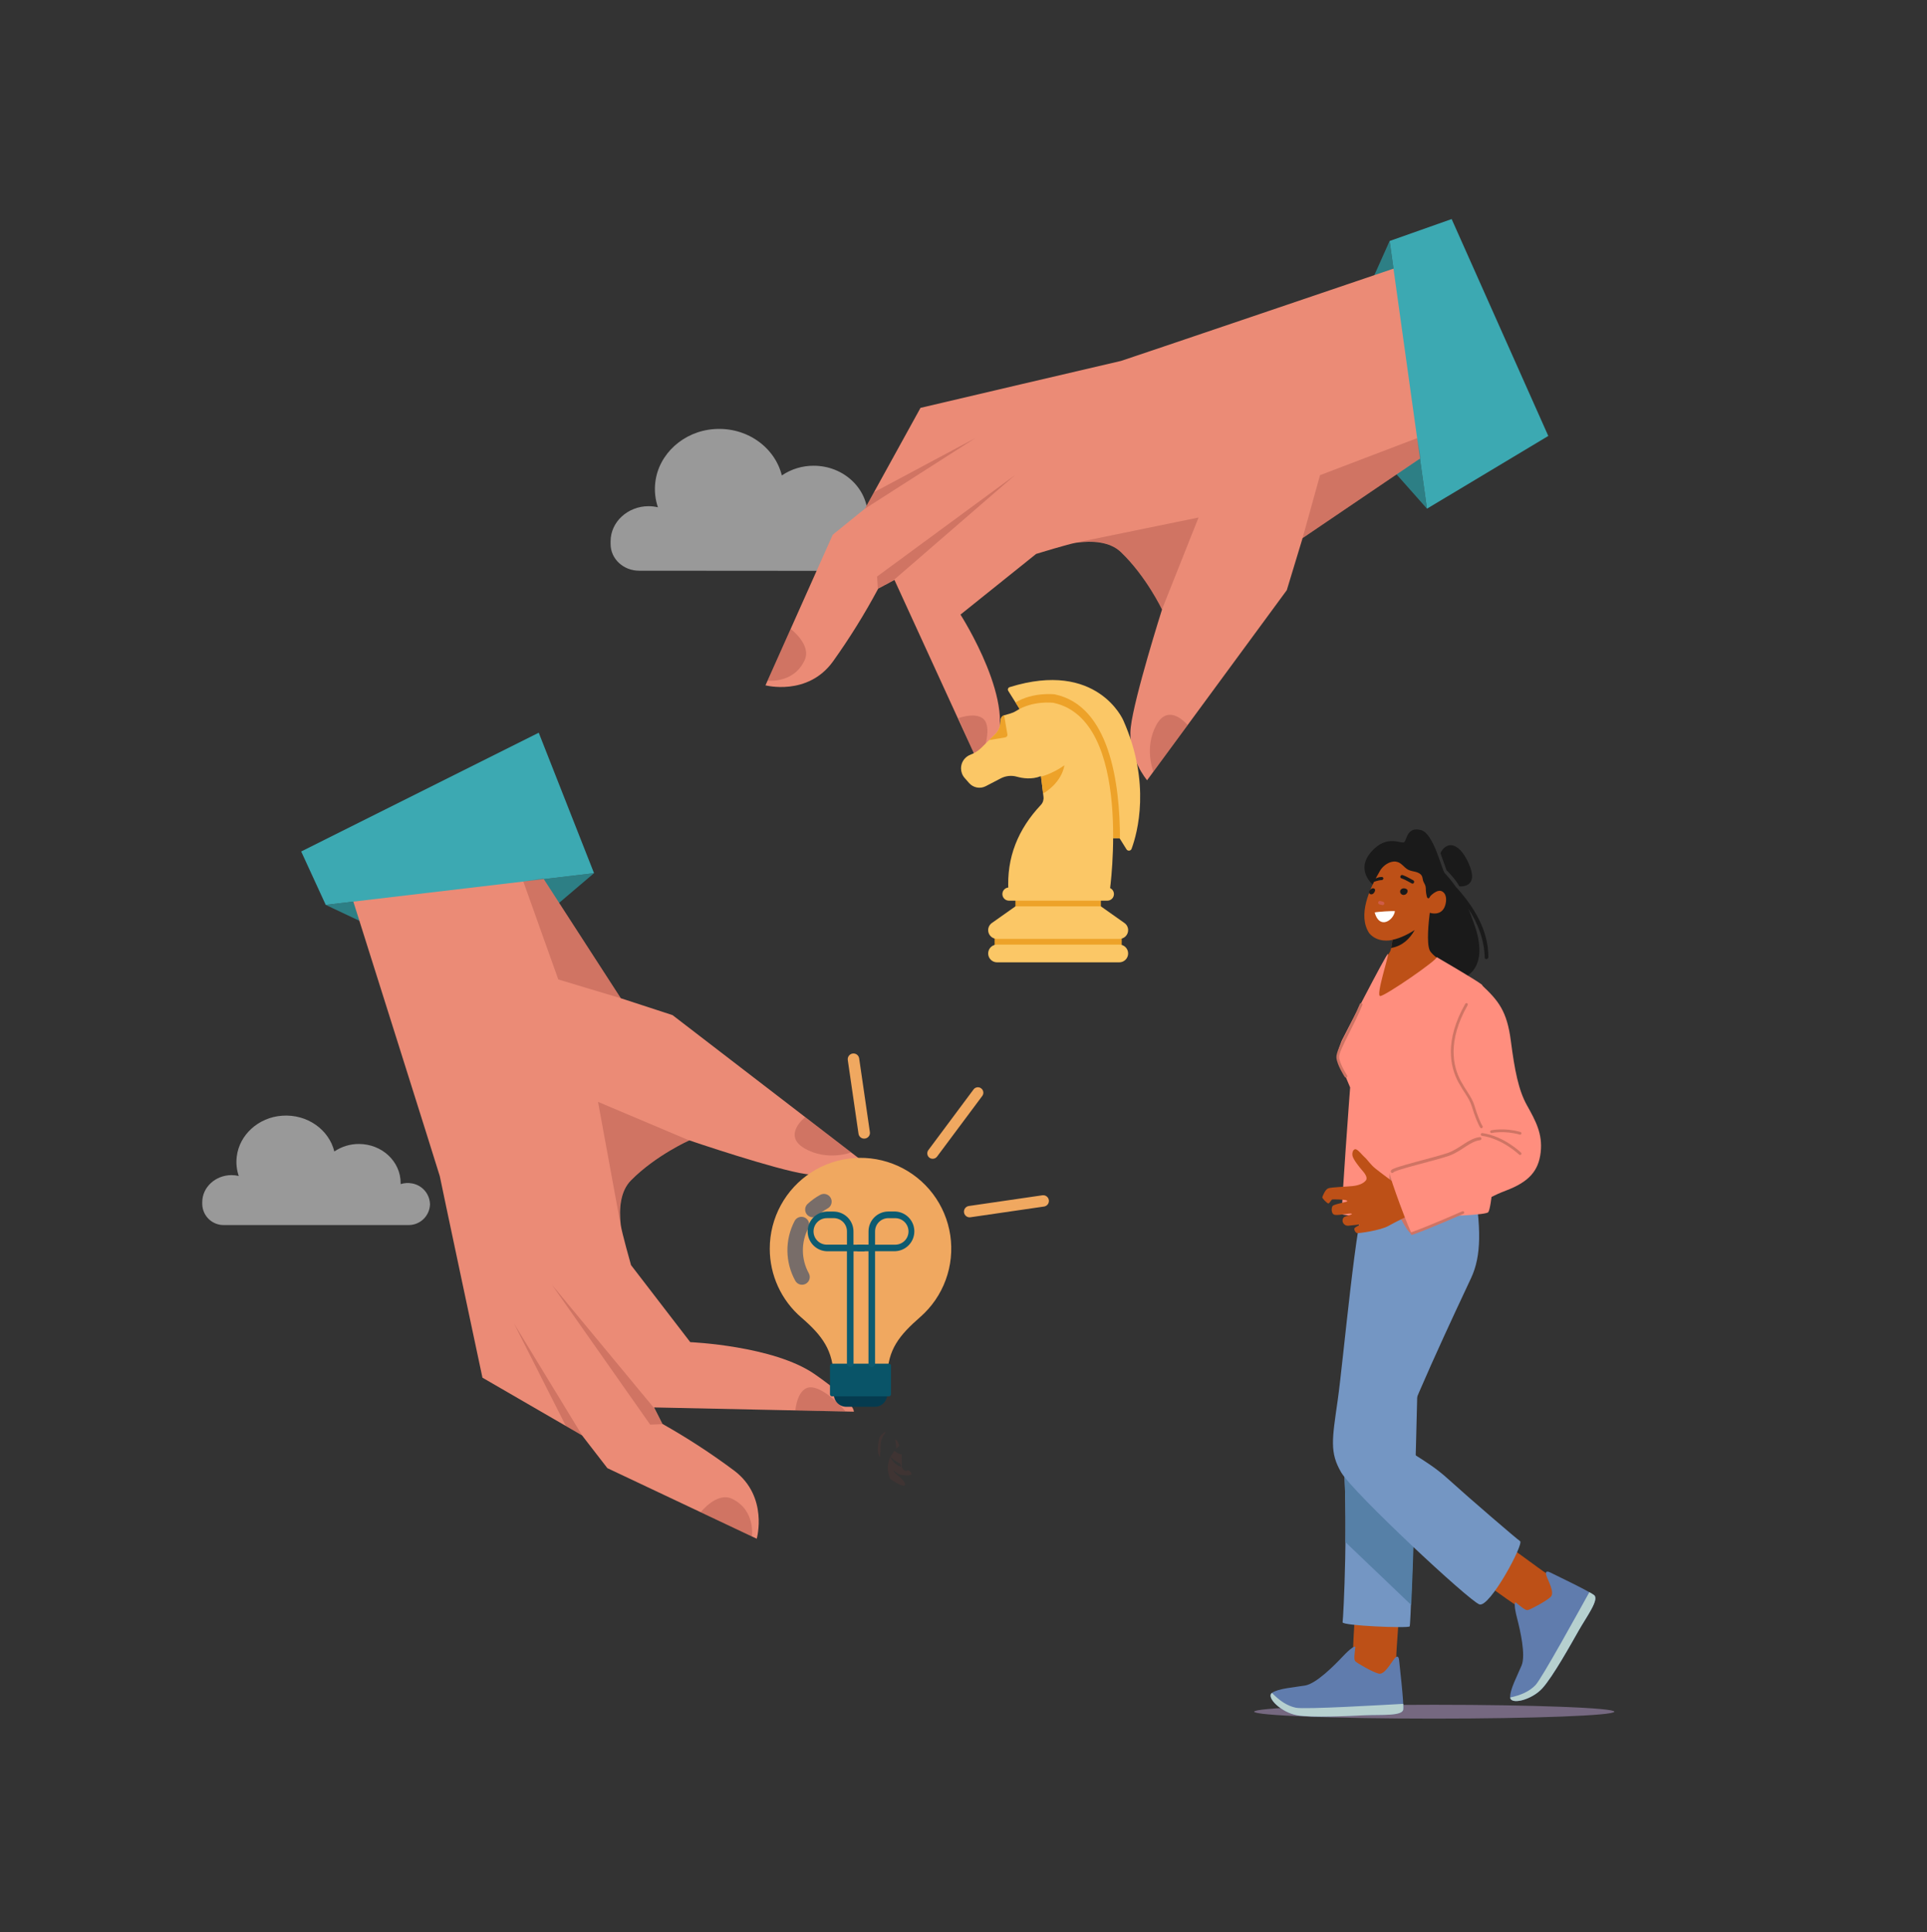 <svg width="343" height="344" viewBox="0 0 343 344" fill="none" xmlns="http://www.w3.org/2000/svg">
<rect x="0" y="0" width="343" height="344" fill="#333333" stroke="none"/>
<path d="M255.294 305.969C237.589 305.969 223.237 305.418 223.237 304.738C223.237 304.058 237.589 303.506 255.294 303.506C272.998 303.506 287.351 304.058 287.351 304.738C287.351 305.418 272.998 305.969 255.294 305.969Z" fill="#756880"/>
<path d="M264.637 282.122C264.637 282.122 271.697 287.213 272.157 287.286C272.617 287.358 279.211 283.195 279.056 283.097C278.901 282.999 275.613 280.245 275.17 280.056C274.727 279.868 266.897 273.931 266.456 273.943C266.015 273.955 264.637 282.122 264.637 282.122Z" fill="#BD5017"/>
<path d="M269.847 285.327C270.736 286.039 271.497 286.726 271.944 286.646C272.392 286.567 275.269 285.037 276.027 284.292C276.784 283.548 275.549 281.433 275.243 280.482C274.938 279.532 275.631 279.787 275.989 279.976C276.347 280.164 282.768 283.227 283.738 283.983C284.709 284.738 282.43 287.785 281.035 290.233C279.641 292.68 276.434 298.468 274.537 300.564C272.641 302.659 268.896 303.556 268.81 302.201C268.723 300.845 270.066 298.366 270.84 296.503C271.613 294.641 270.578 290.198 270.04 288.124C269.501 286.049 269.53 285.074 269.847 285.327Z" fill="#607CAD"/>
<path d="M273.309 300.008C272.206 301.151 270.687 301.805 268.812 302.209C268.914 303.552 272.645 302.655 274.537 300.564C276.434 298.468 279.641 292.68 281.035 290.233C282.43 287.785 284.709 284.738 283.738 283.983C283.583 283.862 283.287 283.682 282.9 283.464C281.083 286.738 274.422 298.855 273.309 300.008Z" fill="#B6D0CF"/>
<path d="M241.182 287.167C241.182 287.167 240.631 295.855 240.815 296.283C240.999 296.711 248.034 300.076 248.034 299.892C248.034 299.709 248.615 295.46 248.539 294.984C248.462 294.509 249.319 284.72 249.074 284.353C248.829 283.986 241.182 287.167 241.182 287.167Z" fill="#BD5017"/>
<path d="M238.98 257.374C240.081 269.977 239.102 288.208 238.98 288.819C238.858 289.431 250.621 289.921 250.918 289.554C251.215 289.187 252.502 242.639 252.38 240.926C252.258 239.213 238.98 257.374 238.98 257.374Z" fill="#7496C3"/>
<path d="M251.199 285.747C251.52 279.079 251.906 265.841 251.831 264.18C251.219 263.618 250.566 263.021 249.88 262.397C246.289 260.256 238.98 257.374 238.98 257.374C239.444 262.681 239.538 268.982 239.483 274.549C242.986 277.909 247.43 282.153 251.199 285.747Z" fill="#5680A7"/>
<path d="M262.238 210.268C263.697 218.587 263.688 223.604 261.857 227.519C260.026 231.435 248.857 255.049 249.425 256.762C249.993 258.475 253.636 259.576 257.687 263.247C261.739 266.917 269.861 273.892 270.572 274.381C271.283 274.871 265.175 286.25 263.335 285.638C261.494 285.026 240.816 265.694 238.736 262.146C236.656 258.598 237.107 256.273 238.105 249.299C239.103 242.324 241.429 215.896 243.141 212.959C244.854 210.023 262.238 210.268 262.238 210.268Z" fill="#7496C3"/>
<path d="M259.302 158.063C259.275 158.032 259.244 158.011 259.213 157.994C258.279 156.652 257.47 155.781 257.189 155.489C256.584 154.862 255.246 148.35 252.889 147.764C250.532 147.179 250.444 149.299 249.989 149.883C249.535 150.466 246.984 148.323 244.062 151.674C241.139 155.025 244.507 157.621 244.507 157.621L250.155 162.515L250.215 170.064L260.535 174.047C260.535 174.047 265.355 172.553 262.332 164.339C262.004 163.449 261.728 162.58 261.372 161.789C263.052 164.387 264.191 167.26 264.277 170.475C264.289 170.897 264.918 170.802 264.921 170.395C264.957 165.671 262.362 161.464 259.302 158.063Z" fill="#1A1A1A"/>
<path d="M256.398 151.897L257.478 154.926C257.478 154.926 259.077 156.484 259.769 157.804C259.769 157.804 263.511 158.217 261.35 153.565C259.443 149.459 257.221 150.037 256.398 151.897Z" fill="#1A1A1A"/>
<path d="M257.275 161.07C256.682 163.228 254.598 162.538 254.496 162.502C254.283 164.188 253.906 167.877 254.476 169.169C255.223 170.864 261.825 174.173 261.825 174.173C261.825 174.173 257.352 180.79 254.469 180.612C252.139 180.47 245.887 182.859 244.04 180.944C242.192 179.028 243.517 176.912 243.517 176.912C243.517 176.912 246.905 170.11 247.367 169.517C247.466 169.39 247.554 169.118 247.634 168.768C247.726 168.358 247.804 167.841 247.867 167.325C247.858 167.328 247.849 167.331 247.839 167.332L247.827 167.335C247.43 167.436 245.2 167.864 243.727 166.152C241.62 162.976 243.718 158.293 245.652 155.001C246.187 154.097 247.356 153.262 248.442 153.395C249.457 153.521 249.811 154.383 250.628 154.829C251.045 155.054 251.53 155.103 251.988 155.224C252.447 155.344 252.923 155.577 253.114 156.01C253.221 156.251 253.225 156.526 253.301 156.778C253.407 157.131 253.652 157.431 253.741 157.788C253.799 158.024 253.788 158.269 253.799 158.512C253.813 158.856 253.873 159.195 253.947 159.531C253.979 159.673 254.024 159.829 254.148 159.905C254.401 160.057 254.512 159.614 254.649 159.478C254.835 159.291 255.039 159.122 255.256 158.973C255.666 158.697 256.24 158.429 256.712 158.711C257.606 159.233 257.432 160.492 257.275 161.07Z" fill="#BD5017"/>
<path d="M245.317 160.631C245.358 160.47 245.531 160.364 245.693 160.407L246.172 160.532C246.334 160.574 246.438 160.744 246.397 160.907C246.357 161.068 246.184 161.174 246.021 161.132L245.542 161.007C245.381 160.965 245.277 160.795 245.317 160.631Z" fill="#CE5C48"/>
<path d="M249.686 155.803C250.087 155.965 249.993 155.909 250.386 156.094C250.784 156.281 251.157 156.517 251.547 156.719C251.899 156.901 251.645 157.466 251.29 157.282C250.9 157.08 250.527 156.842 250.129 156.657C249.736 156.474 249.83 156.528 249.429 156.366C249.06 156.217 249.316 155.654 249.686 155.803ZM246.094 156.641C246.136 156.616 246.171 156.581 246.196 156.539C246.221 156.497 246.235 156.45 246.236 156.401C246.24 156.249 246.118 156.129 245.964 156.133C245.782 156.137 245.59 156.141 245.415 156.19C245.196 156.252 244.982 156.347 244.767 156.425C244.678 156.457 244.587 156.491 244.508 156.545C244.43 156.599 244.363 156.677 244.343 156.771C244.257 157.174 244.809 156.909 244.99 156.858C245.304 156.771 245.624 156.692 245.952 156.683C246.002 156.682 246.051 156.667 246.094 156.641Z" fill="#1A1A1A"/>
<path d="M250.321 159.132C250.378 159.08 250.427 159.019 250.466 158.952C250.531 158.838 250.568 158.705 250.55 158.576C250.517 158.324 250.307 158.239 250.09 158.179C249.699 158.069 249.187 158.295 249.214 158.78C249.222 158.898 249.268 159.01 249.345 159.099C249.631 159.432 250.059 159.372 250.321 159.132ZM243.697 158.956C243.614 158.614 244.1 158.091 244.454 158.146C245.031 158.235 244.677 158.946 244.376 159.133C244.239 159.218 244.063 159.25 243.915 159.188C243.788 159.136 243.72 159.053 243.697 158.956ZM251.811 165.577C250.955 167.114 249.645 168.416 247.631 168.768C247.723 168.358 247.802 167.84 247.864 167.325C247.855 167.328 247.846 167.33 247.837 167.332L247.888 167.313C247.888 167.313 247.902 167.309 247.905 167.309C249.392 166.997 250.879 166.174 251.811 165.577Z" fill="#1A1A1A"/>
<path d="M244.685 162.447C245.135 162.324 247.87 162.142 248.292 162.221C248.049 163.87 245.544 165.559 244.685 162.447Z" fill="white"/>
<path d="M266.49 206.131C267.115 203.883 264.866 176.152 263.742 175.277C262.618 174.403 255.71 170.387 255.71 170.387C256.165 170.719 246.503 177.37 245.67 177.329C244.838 177.287 247.292 169.984 247.055 169.818C246.819 169.651 238.852 185.223 238.852 185.223C238.852 185.223 237.998 187.183 238.115 187.974C238.232 188.765 240.321 193.602 240.321 193.602C240.321 193.602 238.681 215.411 238.861 216.142C239.041 216.872 264.307 216.813 264.919 215.791C265.531 214.769 265.866 208.38 266.49 206.131Z" fill="#FF8E7E"/>
<path d="M239.572 191.847C239.616 191.847 239.659 191.835 239.697 191.813C239.735 191.79 239.766 191.758 239.787 191.719C239.807 191.68 239.818 191.637 239.816 191.593C239.814 191.549 239.8 191.506 239.776 191.469C239.763 191.45 238.495 189.505 238.366 188.283C238.293 187.596 239.133 185.93 240.106 184.001C240.864 182.498 241.724 180.795 242.503 178.923C242.516 178.893 242.522 178.861 242.522 178.829C242.522 178.797 242.516 178.765 242.503 178.735C242.491 178.706 242.473 178.679 242.451 178.656C242.428 178.633 242.401 178.615 242.371 178.603C242.342 178.591 242.31 178.584 242.278 178.584C242.246 178.584 242.214 178.591 242.184 178.603C242.155 178.615 242.128 178.633 242.105 178.656C242.082 178.678 242.064 178.705 242.052 178.735C241.279 180.591 240.424 182.286 239.669 183.781C238.579 185.943 237.791 187.505 237.879 188.335C238.021 189.674 239.312 191.654 239.367 191.737C239.389 191.771 239.42 191.799 239.455 191.818C239.491 191.838 239.531 191.848 239.572 191.847Z" fill="#CF7464"/>
<path d="M247.359 208.841C246.836 213.338 251.043 220.794 251.5 219.544C251.958 218.293 247.359 208.841 247.359 208.841Z" fill="#CF7464"/>
<path d="M248.982 211.165C247.952 210.415 245.797 208.823 244.86 208.073C243.923 207.324 243.424 206.481 242.955 206.075C242.487 205.669 241.894 204.857 241.425 204.638C240.957 204.42 240.613 205.107 240.738 205.762C240.863 206.418 241.987 207.824 242.456 208.354C242.924 208.885 243.517 209.666 243.112 210.166C242.706 210.665 241.936 211.04 240.712 211.165C239.489 211.29 236.928 211.352 236.397 211.571C235.866 211.789 235.429 212.945 235.367 213.132C235.304 213.32 236.21 214.225 236.429 214.256C236.647 214.288 236.959 213.569 237.147 213.538C237.334 213.507 239.427 213.538 239.708 213.726C239.989 213.913 239.676 213.945 239.052 214.1C238.427 214.256 237.553 214.444 237.241 214.662C236.989 214.839 236.835 216.161 237.615 216.286C238.396 216.411 240.145 215.943 240.551 216.068C240.957 216.193 239.786 216.411 239.333 216.63C238.985 216.798 238.771 217.473 239.239 217.942C239.708 218.41 240.207 218.16 240.973 218.113C241.738 218.066 241.956 217.926 241.972 218.051C241.987 218.176 241.238 218.41 241.097 218.675C240.957 218.941 241.295 219.472 241.555 219.534C241.816 219.597 245.704 219.066 247.14 218.254C248.577 217.442 250.919 216.333 250.919 216.333L248.982 211.165Z" fill="#BD5017"/>
<path d="M263.74 175.364C266.707 178.146 268.237 179.986 268.924 185.295C269.611 190.604 270.298 194.101 271.797 196.787C273.296 199.473 274.612 201.825 274.238 205.135C273.863 208.445 272.172 210.403 268.05 211.964C263.928 213.525 261.429 215.649 258.869 216.523C256.308 217.398 251.532 219.378 251.328 219.605C251.124 219.833 247.214 209.341 247.358 208.841C247.501 208.342 255.156 206.595 257.37 205.802C259.576 205.01 261.039 203.241 262.949 203.012C263.99 202.887 264.618 201.553 263.681 200.616C262.744 199.679 262.574 197.412 261.95 196.35C261.325 195.288 258.619 190.916 257.932 187.981C257.245 185.045 262.905 174.58 263.74 175.364Z" fill="#FF8E7E"/>
<path d="M270.571 205.63C270.62 205.63 270.667 205.615 270.708 205.588C270.748 205.561 270.779 205.522 270.797 205.477C270.816 205.432 270.82 205.382 270.81 205.335C270.8 205.287 270.776 205.244 270.741 205.21C270.618 205.09 267.684 202.275 263.86 201.728C263.828 201.723 263.795 201.724 263.763 201.731C263.731 201.739 263.701 201.752 263.674 201.772C263.648 201.791 263.626 201.815 263.609 201.843C263.592 201.871 263.581 201.902 263.576 201.935C263.571 201.967 263.573 202 263.582 202.032C263.59 202.064 263.605 202.093 263.625 202.119C263.645 202.145 263.67 202.167 263.698 202.183C263.727 202.199 263.759 202.209 263.791 202.213C267.454 202.737 270.372 205.533 270.401 205.561C270.448 205.607 270.51 205.63 270.571 205.63ZM270.571 202.008C270.63 202.007 270.687 201.986 270.731 201.947C270.776 201.908 270.804 201.854 270.812 201.796C270.82 201.737 270.807 201.678 270.775 201.629C270.743 201.579 270.694 201.543 270.637 201.527C267.779 200.728 265.533 201.211 265.438 201.232C265.375 201.246 265.32 201.285 265.285 201.339C265.25 201.394 265.238 201.46 265.252 201.524C265.259 201.555 265.272 201.585 265.29 201.611C265.309 201.638 265.332 201.66 265.359 201.678C265.386 201.695 265.417 201.707 265.448 201.712C265.48 201.718 265.512 201.717 265.544 201.71C265.566 201.705 267.772 201.235 270.505 201.998C270.527 202.004 270.549 202.007 270.571 202.008ZM263.684 200.86C263.728 200.86 263.771 200.848 263.809 200.825C263.847 200.802 263.878 200.77 263.899 200.73C263.92 200.691 263.93 200.647 263.928 200.603C263.926 200.559 263.911 200.516 263.887 200.479C263.529 199.945 262.921 198.414 262.472 196.917C262.163 195.887 261.717 195.196 261.153 194.32C260.825 193.811 260.453 193.233 260.043 192.486C258.59 189.837 257.619 185.338 261.237 178.949C261.253 178.921 261.263 178.89 261.267 178.858C261.271 178.826 261.269 178.794 261.26 178.763C261.252 178.732 261.237 178.703 261.217 178.678C261.197 178.652 261.173 178.631 261.145 178.615C261.117 178.599 261.086 178.589 261.054 178.585C261.022 178.581 260.99 178.583 260.959 178.592C260.928 178.6 260.899 178.615 260.874 178.635C260.849 178.655 260.827 178.679 260.812 178.707C257.082 185.293 258.102 189.963 259.614 192.721C260.032 193.484 260.41 194.069 260.743 194.585C261.286 195.428 261.715 196.094 262.003 197.058C262.472 198.62 263.094 200.173 263.481 200.752C263.503 200.785 263.533 200.813 263.569 200.831C263.604 200.85 263.644 200.86 263.684 200.86ZM251.33 219.85C251.358 219.85 251.385 219.845 251.412 219.836C254.594 218.7 260.424 216.128 260.482 216.102C260.542 216.076 260.588 216.027 260.612 215.966C260.635 215.906 260.634 215.839 260.607 215.779C260.594 215.75 260.576 215.723 260.553 215.701C260.529 215.679 260.502 215.661 260.472 215.65C260.442 215.638 260.41 215.632 260.378 215.633C260.346 215.634 260.314 215.641 260.285 215.654C260.226 215.68 254.413 218.245 251.248 219.375C251.194 219.395 251.148 219.433 251.119 219.482C251.09 219.532 251.08 219.59 251.09 219.647C251.1 219.704 251.129 219.755 251.173 219.792C251.217 219.829 251.273 219.85 251.33 219.85Z" fill="#CF7464"/>
<path d="M241.244 293.285C241.115 294.416 240.938 295.426 241.244 295.763C241.55 296.099 244.376 297.72 245.41 297.965C246.444 298.21 247.576 296.038 248.218 295.274C248.86 294.509 249.013 295.231 249.044 295.635C249.075 296.038 249.901 303.104 249.778 304.328C249.656 305.551 245.863 305.245 243.049 305.368C240.235 305.49 233.627 305.857 230.844 305.368C228.06 304.878 225.307 302.187 226.408 301.391C227.51 300.596 230.324 300.413 232.312 300.076C234.3 299.74 237.51 296.497 238.979 294.937C240.449 293.377 241.29 292.882 241.244 293.285Z" fill="#607CAD"/>
<path d="M230.66 304.032C229.106 303.707 227.743 302.77 226.403 301.397C225.321 302.199 228.066 304.88 230.844 305.368C233.627 305.857 240.235 305.49 243.049 305.368C245.863 305.246 249.656 305.552 249.778 304.328C249.798 304.132 249.793 303.786 249.771 303.342C246.032 303.547 232.229 304.361 230.66 304.032Z" fill="#B6D0CF"/>
<path d="M247.818 208.547C247.962 208.047 255.616 206.301 257.83 205.507C260.037 204.716 261.499 202.947 263.409 202.717" stroke="#CF7464" stroke-width="0.553" stroke-linecap="round"/>
<g opacity="0.14">
<path d="M157.289 255.524C156.987 256.001 156.802 256.543 156.75 257.106C156.753 257.898 156.71 258.69 156.621 259.478V259.433C156.476 259.201 156.363 258.95 156.287 258.687C156.187 257.72 156.284 256.742 156.57 255.813C156.807 255.504 157.086 255.23 157.399 254.997C157.752 254.797 157.598 255.17 157.289 255.524Z" fill="#873A34"/>
</g>
<g opacity="0.14">
<path d="M162.247 262.455C162.247 262.571 161.817 262.661 161.797 262.661C161.637 262.67 161.476 262.67 161.316 262.661H161.168C160.802 262.661 160.191 262.538 160.178 262.538C159.947 262.449 159.731 262.325 159.536 262.172L159.221 261.915C159.061 261.786 158.977 261.728 159.041 261.863C159.304 262.267 159.65 262.609 160.056 262.866C160.358 263.072 161.54 264.281 160.969 264.48C160.397 264.679 158.521 263.342 158.521 263.342V263.464C158.482 263.368 158.437 263.265 158.399 263.156C158.144 262.555 158.018 261.907 158.03 261.255C158.042 260.602 158.192 259.96 158.47 259.369C158.674 259.791 158.945 260.177 159.273 260.513C159.609 260.792 159.992 261.009 160.403 261.156C160.5 261.156 160.198 260.571 160.114 260.513C159.516 260.219 158.968 259.832 158.489 259.369C158.703 258.991 158.945 258.63 159.215 258.289C159.403 258.47 159.62 258.618 159.857 258.726C160.39 259.002 160.5 258.912 160.5 258.88C160.558 259.266 160.448 261.028 160.564 261.311C160.635 261.461 160.743 261.59 160.878 261.687C161.013 261.784 161.17 261.844 161.335 261.863C161.605 261.863 161.598 261.69 161.598 261.69C161.598 261.69 162.344 262.127 162.247 262.455Z" fill="#873A34"/>
</g>
<g opacity="0.14">
<path d="M160.056 257.504C160.024 257.421 159.792 257.639 159.58 257.864L159.484 257.967C159.619 257.575 159.259 256.199 159.394 256.231C159.584 256.388 159.741 256.582 159.855 256.8C159.968 257.019 160.037 257.258 160.056 257.504Z" fill="#873A34"/>
</g>
<g opacity="0.5">
<path d="M73.285 210.678C72.626 210.563 71.95 210.608 71.313 210.81C71.313 210.746 71.313 210.683 71.313 210.614C71.313 206.779 67.992 203.671 63.89 203.666C62.328 203.659 60.801 204.125 59.509 205.001C58.56 201.139 54.711 198.316 50.219 198.633C46.001 198.928 42.59 202.036 42.137 205.945C42 207.096 42.122 208.262 42.495 209.359C42.075 209.261 41.645 209.211 41.214 209.211C38.362 209.211 36 211.364 36 214.028V214.408C36.014 214.908 36.127 215.401 36.332 215.858C36.537 216.315 36.831 216.727 37.195 217.07C37.559 217.413 37.988 217.681 38.456 217.858C38.924 218.035 39.422 218.117 39.922 218.101H72.61C73.617 218.135 74.595 217.768 75.332 217.081C76.068 216.393 76.502 215.442 76.538 214.434C76.524 213.525 76.191 212.65 75.595 211.963C75 211.276 74.182 210.821 73.285 210.678Z" fill="white"/>
</g>
<path d="M105.734 155.454L99.518 160.74L64 163.948L57.979 161.104L105.734 155.454Z" fill="#2D7F85"/>
<path d="M96.687 156.362L110.5 177.719L119.711 180.726L152.999 206.32C152.999 206.32 148.829 209.766 143.509 209.032C138.19 208.299 122.695 203.023 122.695 203.023C122.695 203.023 116.763 205.661 112.34 210.114C110.41 212.045 110.157 215.163 110.49 218.07C110.616 219.21 112.319 225.23 112.319 225.23L122.863 238.947C122.863 238.947 137.694 239.57 145.006 244.645C152.319 249.721 151.981 251.325 151.981 251.325L116.426 250.57L117.913 253.504C122.358 256.008 126.637 258.796 130.724 261.851C136.813 266.488 134.699 273.943 134.699 273.943L108.112 261.381L103.599 255.54L85.874 245.273C85.874 245.273 78.277 209.512 78.282 209.396C78.287 209.28 62.623 159.664 62.623 159.664L96.687 156.362Z" fill="#EB8B76"/>
<path d="M95.893 130.446L105.736 155.454L57.98 161.099L53.61 151.592L95.893 130.446Z" fill="#3CA9B2"/>
<g opacity="0.28">
<path d="M116.406 250.666L98.223 228.707L115.732 253.636L117.888 253.546L116.406 250.666Z" fill="#873A34"/>
</g>
<g opacity="0.28">
<path d="M103.621 255.545L91.489 235.628L100.721 253.868L103.621 255.545Z" fill="#873A34"/>
</g>
<g opacity="0.28">
<path d="M110.502 177.719L99.373 174.379L93.151 156.942L96.689 156.361L110.502 177.719Z" fill="#873A34"/>
</g>
<g opacity="0.28">
<path d="M106.446 196.168L122.669 203.027C122.669 203.027 116.738 205.665 112.314 210.118C110.385 212.049 110.132 215.167 110.464 218.075L106.446 196.168Z" fill="#873A34"/>
</g>
<g opacity="0.28">
<path d="M151.49 205.175C151.49 205.175 147.219 206.784 143.202 204.447C139.184 202.11 143.323 198.891 143.323 198.891L151.49 205.175Z" fill="#873A34"/>
</g>
<g opacity="0.28">
<path d="M133.832 273.537C133.832 273.537 134.533 268.894 130.326 266.847C127.611 265.523 124.722 269.232 124.722 269.232L133.832 273.537Z" fill="#873A34"/>
</g>
<g opacity="0.28">
<path d="M150.521 251.277C150.521 251.277 147.073 247.204 144.49 246.993C141.907 246.782 141.569 251.098 141.569 251.098L150.521 251.277Z" fill="#873A34"/>
</g>
<path d="M137.015 222.317C137.012 219.613 137.687 216.952 138.978 214.577C140.269 212.202 142.134 210.189 144.404 208.722C146.673 207.255 149.274 206.381 151.968 206.18C154.663 205.979 157.364 206.458 159.826 207.572C162.287 208.686 164.43 210.401 166.059 212.558C167.687 214.715 168.749 217.247 169.146 219.921C169.544 222.596 169.265 225.327 168.335 227.865C167.406 230.404 165.854 232.668 163.824 234.452C160.133 237.681 157.966 240.255 157.966 245.141V245.542H148.371V245.331C148.371 240.44 146.331 237.749 142.63 234.557C140.868 233.042 139.454 231.164 138.485 229.051C137.516 226.939 137.014 224.642 137.015 222.317Z" fill="#F0A860"/>
<path d="M150.617 250.455H155.721C156.009 250.455 156.295 250.398 156.562 250.287C156.829 250.177 157.071 250.014 157.275 249.81C157.479 249.606 157.641 249.363 157.752 249.096C157.862 248.829 157.919 248.543 157.919 248.254V244.646H148.429V248.254C148.429 248.836 148.659 249.394 149.069 249.806C149.479 250.219 150.036 250.452 150.617 250.455Z" fill="#053B4F"/>
<g style="mix-blend-mode:screen">
<path d="M145.33 216.571C145.429 216.518 145.521 216.452 145.604 216.376C146.114 215.898 146.683 215.487 147.296 215.152C147.459 215.067 147.602 214.95 147.719 214.809C147.836 214.668 147.923 214.504 147.976 214.329C148.029 214.153 148.046 213.969 148.027 213.786C148.007 213.604 147.952 213.427 147.863 213.267C147.775 213.106 147.655 212.965 147.512 212.851C147.368 212.738 147.203 212.654 147.026 212.605C146.85 212.556 146.665 212.543 146.483 212.566C146.301 212.589 146.126 212.649 145.968 212.741C145.159 213.184 144.408 213.726 143.732 214.355C143.496 214.585 143.35 214.891 143.32 215.22C143.29 215.548 143.379 215.876 143.571 216.144C143.762 216.412 144.043 216.603 144.363 216.681C144.683 216.76 145.02 216.721 145.314 216.571H145.33Z" fill="#786D69"/>
</g>
<g style="mix-blend-mode:screen">
<path d="M143.434 228.553C143.752 228.375 143.986 228.077 144.085 227.726C144.184 227.375 144.139 226.999 143.961 226.68C143.287 225.454 142.926 224.081 142.911 222.682C142.895 221.283 143.225 219.901 143.872 218.661C143.958 218.5 144.011 218.324 144.028 218.143C144.045 217.961 144.027 217.779 143.973 217.605C143.919 217.431 143.831 217.269 143.715 217.129C143.598 216.989 143.455 216.874 143.294 216.79C143.132 216.706 142.956 216.655 142.774 216.639C142.593 216.624 142.41 216.645 142.237 216.7C142.064 216.756 141.903 216.846 141.765 216.964C141.627 217.082 141.513 217.227 141.431 217.389C140.573 219.032 140.136 220.862 140.157 222.715C140.178 224.568 140.657 226.387 141.552 228.01C141.639 228.17 141.757 228.311 141.899 228.426C142.041 228.54 142.204 228.625 142.38 228.675C142.555 228.726 142.738 228.741 142.919 228.72C143.1 228.699 143.275 228.642 143.434 228.553Z" fill="#786D69"/>
</g>
<path d="M158.234 242.783H148.096C147.898 242.783 147.737 242.944 147.737 243.142V248.233C147.737 248.431 147.898 248.592 148.096 248.592H158.234C158.432 248.592 158.593 248.431 158.593 248.233V243.142C158.593 242.944 158.432 242.783 158.234 242.783Z" fill="#095468"/>
<path d="M154.588 242.814V222.765H152.759C152.613 222.752 152.477 222.684 152.378 222.575C152.279 222.466 152.224 222.324 152.224 222.177C152.224 222.03 152.279 221.888 152.378 221.779C152.477 221.671 152.613 221.603 152.759 221.589H154.594V219.225C154.594 218.289 154.965 217.39 155.626 216.727C156.288 216.065 157.185 215.692 158.121 215.69H159.354C160.267 215.726 161.13 216.113 161.763 216.772C162.397 217.43 162.75 218.309 162.75 219.223C162.75 220.136 162.397 221.015 161.763 221.673C161.13 222.332 160.267 222.72 159.354 222.755H155.759V242.804C155.759 242.959 155.697 243.108 155.587 243.218C155.478 243.328 155.329 243.389 155.174 243.389C155.018 243.389 154.869 243.328 154.76 243.218C154.65 243.108 154.588 242.959 154.588 242.804V242.814ZM158.115 216.872C157.806 216.872 157.499 216.933 157.214 217.052C156.928 217.17 156.668 217.344 156.449 217.563C156.23 217.782 156.057 218.042 155.938 218.328C155.82 218.614 155.759 218.921 155.759 219.23V221.594H159.354C159.979 221.594 160.579 221.346 161.021 220.903C161.463 220.461 161.711 219.861 161.711 219.236C161.711 218.61 161.463 218.01 161.021 217.568C160.579 217.126 159.979 216.877 159.354 216.877L158.115 216.872Z" fill="#0D5B70"/>
<path d="M150.75 242.814V222.765H147.154C146.242 222.73 145.378 222.343 144.745 221.684C144.112 221.025 143.758 220.147 143.758 219.233C143.758 218.319 144.112 217.441 144.745 216.782C145.378 216.124 146.242 215.736 147.154 215.701H148.383C149.319 215.702 150.217 216.075 150.879 216.738C151.541 217.4 151.914 218.299 151.915 219.236V221.599H153.744C153.891 221.613 154.027 221.681 154.125 221.79C154.224 221.899 154.279 222.041 154.279 222.188C154.279 222.335 154.224 222.477 154.125 222.585C154.027 222.694 153.891 222.762 153.744 222.776H151.926V242.825C151.912 242.971 151.844 243.107 151.735 243.206C151.626 243.305 151.485 243.36 151.338 243.36C151.191 243.36 151.049 243.305 150.94 243.206C150.832 243.107 150.764 242.971 150.75 242.825V242.814ZM147.165 216.872C146.54 216.872 145.94 217.121 145.498 217.563C145.056 218.005 144.808 218.605 144.808 219.231C144.808 219.856 145.056 220.456 145.498 220.898C145.94 221.34 146.54 221.589 147.165 221.589H150.755V219.225C150.755 218.916 150.694 218.609 150.576 218.323C150.457 218.037 150.284 217.777 150.065 217.558C149.846 217.339 149.586 217.165 149.3 217.046C149.014 216.928 148.708 216.867 148.398 216.867L147.165 216.872Z" fill="#0D5B70"/>
<path d="M165.439 206.114C165.334 206.035 165.247 205.936 165.182 205.823C165.117 205.709 165.075 205.584 165.059 205.454C165.044 205.324 165.054 205.192 165.09 205.066C165.126 204.94 165.188 204.823 165.27 204.722L173.252 194.006C173.325 193.896 173.419 193.801 173.529 193.728C173.639 193.656 173.763 193.606 173.893 193.583C174.023 193.56 174.157 193.564 174.285 193.594C174.414 193.625 174.535 193.681 174.641 193.76C174.747 193.839 174.836 193.938 174.902 194.053C174.968 194.167 175.01 194.294 175.026 194.425C175.041 194.556 175.03 194.689 174.992 194.816C174.955 194.942 174.892 195.06 174.807 195.161L166.82 205.877C166.746 205.984 166.651 206.076 166.541 206.146C166.431 206.217 166.308 206.264 166.179 206.286C166.051 206.308 165.919 206.305 165.792 206.275C165.664 206.246 165.544 206.191 165.439 206.114ZM153.207 202.511C152.994 202.35 152.852 202.111 152.812 201.846L150.903 188.725C150.864 188.456 150.933 188.183 151.095 187.965C151.258 187.747 151.499 187.603 151.768 187.564C152.036 187.525 152.309 187.594 152.527 187.756C152.744 187.918 152.889 188.161 152.928 188.429L154.836 201.551C154.856 201.682 154.849 201.816 154.816 201.945C154.784 202.073 154.726 202.194 154.647 202.301C154.568 202.407 154.468 202.497 154.354 202.565C154.24 202.632 154.114 202.677 153.982 202.696C153.847 202.72 153.709 202.716 153.575 202.684C153.442 202.652 153.317 202.593 153.207 202.511ZM171.987 216.524C171.88 216.445 171.79 216.345 171.722 216.231C171.654 216.117 171.61 215.991 171.591 215.859C171.553 215.594 171.622 215.324 171.782 215.108C171.942 214.893 172.18 214.75 172.445 214.709L185.557 212.799C185.821 212.765 186.088 212.836 186.299 212.997C186.511 213.157 186.651 213.395 186.69 213.659C186.728 213.922 186.661 214.19 186.503 214.404C186.345 214.618 186.11 214.762 185.847 214.804L172.735 216.714C172.604 216.735 172.47 216.729 172.342 216.696C172.213 216.663 172.092 216.605 171.987 216.524Z" fill="#F0A860"/>
<g opacity="0.5">
<path d="M157.02 92.009C156.166 91.86 155.29 91.918 154.463 92.177C154.463 92.093 154.463 92.009 154.463 91.924C154.463 86.954 150.155 82.923 144.836 82.918C142.814 82.909 140.837 83.51 139.163 84.643C137.924 79.642 132.942 75.98 127.121 76.392C121.68 76.777 117.225 80.802 116.64 85.888C116.462 87.38 116.622 88.894 117.109 90.315C116.564 90.186 116.005 90.12 115.443 90.12C111.753 90.12 108.685 92.911 108.685 96.361V96.857C108.685 99.495 110.957 101.606 113.767 101.606L156.118 101.637C158.928 101.637 161.211 99.527 161.211 96.889C161.199 95.712 160.772 94.576 160.005 93.684C159.238 92.791 158.181 92.198 157.02 92.009Z" fill="white"/>
</g>
<path d="M253.996 90.562L248.581 84.458L244.627 48.987L247.347 42.904L253.996 90.562Z" fill="#2D7F85"/>
<path d="M252.903 81.53L231.856 95.802L229.046 105.067L204.178 138.912C204.178 138.912 200.661 134.813 201.273 129.468C201.884 124.124 206.835 108.517 206.835 108.517C206.835 108.517 204.046 102.64 199.528 98.303C197.561 96.419 194.445 96.229 191.545 96.625C190.417 96.778 184.433 98.614 184.433 98.614L170.963 109.419C170.963 109.419 181.618 126.02 176.699 133.449C174.354 136.99 174.12 135.793 174.12 135.793L159.211 103.252L156.317 104.798C153.909 109.299 151.213 113.639 148.245 117.792C143.748 123.986 136.251 122.013 136.251 122.013L148.229 95.195L153.96 90.552L163.846 72.614C163.846 72.614 199.417 64.257 199.533 64.257C199.649 64.257 248.886 47.542 248.886 47.542L252.903 81.53Z" fill="#EB8B76"/>
<path d="M275.592 77.615L253.997 90.563L247.349 42.904L258.389 39L275.592 77.615Z" fill="#3CA9B2"/>
<g opacity="0.28">
<path d="M159.104 103.251L180.657 84.595L156.12 102.639L156.257 104.797L159.104 103.251Z" fill="#873A34"/>
</g>
<g opacity="0.28">
<path d="M153.96 90.563L173.599 78.001L155.573 87.629L153.96 90.563Z" fill="#873A34"/>
</g>
<g opacity="0.28">
<path d="M231.854 95.802L234.96 84.596L252.242 78.001L252.896 81.53L231.854 95.802Z" fill="#873A34"/>
</g>
<g opacity="0.28">
<path d="M213.338 92.135L206.832 108.49C206.832 108.49 204.043 102.613 199.525 98.276C197.559 96.392 194.443 96.203 191.543 96.598L213.338 92.135Z" fill="#873A34"/>
</g>
<g opacity="0.28">
<path d="M205.296 137.382C205.296 137.382 203.593 133.161 205.823 129.072C208.053 124.983 211.375 129.072 211.375 129.072L205.296 137.382Z" fill="#873A34"/>
</g>
<g opacity="0.28">
<path d="M136.616 121.168C136.616 121.168 141.272 121.775 143.228 117.523C144.493 114.774 140.729 111.962 140.729 111.962L136.616 121.168Z" fill="#873A34"/>
</g>
<g opacity="0.28">
<path d="M174.181 136.056C174.181 136.056 176.434 131.215 175.554 128.778C174.674 126.341 170.599 127.85 170.599 127.85L174.181 136.056Z" fill="#873A34"/>
</g>
<path d="M192.322 130.761L193.449 132.195L194.804 131.125L193.677 129.691L192.322 130.761Z" fill="#FAB1C1"/>
<path d="M190.997 135.366C190.997 135.366 191.523 136.521 193.43 134.902C193.617 134.743 193.787 134.566 193.942 134.376C194.164 134.102 194.552 133.686 194.854 133.432L195.107 133.767L196.28 132.851C196.402 132.748 196.419 132.565 196.32 132.434L195.724 131.707C195.724 131.707 193.715 133.191 193.692 133.231C193.668 133.271 192.195 134.867 192.195 134.867L190.997 135.366Z" fill="#343968"/>
<path d="M192.466 135.353L192.536 135.31C192.752 135.176 192.996 134.996 193.272 134.761C193.459 134.603 193.63 134.426 193.785 134.235C194.007 133.962 194.38 133.522 194.684 133.27C194.684 133.27 194.924 133.097 195.2 132.883C195.22 132.867 195.239 132.852 195.259 132.836C195.306 132.8 195.354 132.763 195.401 132.725C195.421 132.709 195.441 132.693 195.461 132.677C195.498 132.648 195.534 132.619 195.568 132.59C195.588 132.573 195.608 132.556 195.627 132.539C195.873 132.334 196.06 132.151 196.022 132.101C195.9 131.886 195.766 131.68 195.617 131.486C195.44 131.252 195.243 131.035 195.024 130.832C194.879 130.698 194.66 130.69 194.516 130.818L193.495 131.722C193.417 131.791 193.312 131.818 193.209 131.8C193.198 131.797 193.187 131.795 193.176 131.792L193.169 131.79L193.139 131.781L193.136 131.779L193.132 131.779L193.058 131.758L193.056 131.757L192.983 131.736L192.978 131.734C192.883 131.707 192.79 131.771 192.782 131.868C192.743 132.273 192.674 132.666 192.57 133.044C192.439 133.53 192.187 133.972 191.838 134.322C191.818 134.341 191.797 134.362 191.776 134.382C191.698 134.455 191.616 134.525 191.528 134.589C190.81 135.123 190.995 135.366 190.995 135.366C190.995 135.366 191.257 136.08 192.466 135.353Z" fill="#474B81"/>
<path d="M193.313 131.875C193.342 131.911 193.337 131.963 193.303 131.991C193.268 132.019 193.217 132.013 193.188 131.977C193.159 131.942 193.163 131.89 193.198 131.862C193.233 131.833 193.284 131.839 193.313 131.875Z" fill="#E0E0E0"/>
<path d="M193.277 131.958C193.269 131.965 193.258 131.968 193.246 131.966L192.79 131.88C192.768 131.876 192.753 131.856 192.756 131.834C192.76 131.812 192.78 131.797 192.801 131.801L193.257 131.887C193.279 131.891 193.294 131.912 193.291 131.933C193.29 131.944 193.285 131.952 193.277 131.958Z" fill="#343968"/>
<path d="M193.246 132.116C193.275 132.152 193.271 132.204 193.236 132.232C193.202 132.26 193.15 132.254 193.121 132.219C193.092 132.183 193.097 132.131 193.131 132.103C193.166 132.074 193.217 132.08 193.246 132.116Z" fill="#E0E0E0"/>
<path d="M193.209 132.199C193.2 132.206 193.189 132.209 193.177 132.207L192.752 132.123C192.73 132.119 192.715 132.099 192.718 132.077C192.721 132.055 192.742 132.04 192.764 132.044L193.189 132.128C193.211 132.132 193.226 132.153 193.223 132.175C193.221 132.185 193.216 132.193 193.209 132.199Z" fill="#343968"/>
<path d="M193.186 132.367C193.215 132.403 193.211 132.455 193.176 132.483C193.142 132.511 193.09 132.505 193.061 132.469C193.032 132.434 193.037 132.382 193.071 132.354C193.106 132.325 193.157 132.331 193.186 132.367Z" fill="#E0E0E0"/>
<path d="M193.148 132.449C193.139 132.456 193.128 132.459 193.116 132.457L192.707 132.374C192.685 132.37 192.67 132.349 192.673 132.327C192.676 132.305 192.697 132.291 192.718 132.295L193.128 132.378C193.15 132.382 193.165 132.402 193.161 132.424C193.16 132.435 193.155 132.443 193.148 132.449Z" fill="#343968"/>
<path d="M193.13 132.612C193.157 132.649 193.15 132.7 193.115 132.727C193.079 132.753 193.028 132.745 193 132.708C192.973 132.671 192.98 132.62 193.015 132.593C193.051 132.567 193.102 132.575 193.13 132.612Z" fill="#E0E0E0"/>
<path d="M193.091 132.692C193.082 132.698 193.071 132.701 193.059 132.699L192.665 132.605C192.644 132.601 192.63 132.579 192.634 132.557C192.638 132.536 192.659 132.522 192.68 132.527L193.074 132.62C193.095 132.625 193.11 132.646 193.105 132.668C193.104 132.678 193.098 132.686 193.091 132.692Z" fill="#343968"/>
<path d="M193.05 132.849C193.077 132.886 193.07 132.937 193.035 132.964C192.999 132.991 192.948 132.982 192.92 132.946C192.893 132.909 192.9 132.857 192.935 132.831C192.971 132.804 193.022 132.812 193.05 132.849Z" fill="#E0E0E0"/>
<path d="M193.011 132.93C193.002 132.936 192.991 132.939 192.979 132.937L192.6 132.848C192.578 132.843 192.564 132.822 192.568 132.8C192.572 132.779 192.593 132.765 192.615 132.77L192.995 132.859C193.016 132.864 193.03 132.885 193.026 132.906C193.024 132.916 193.019 132.925 193.011 132.93Z" fill="#343968"/>
<path d="M192.975 133.096C193.003 133.133 192.996 133.184 192.96 133.211C192.925 133.238 192.874 133.229 192.846 133.192C192.819 133.156 192.825 133.104 192.861 133.077C192.897 133.051 192.948 133.059 192.975 133.096Z" fill="#E0E0E0"/>
<path d="M192.936 133.177C192.927 133.183 192.916 133.186 192.904 133.183L192.543 133.105C192.522 133.1 192.507 133.078 192.512 133.057C192.516 133.035 192.537 133.022 192.558 133.027L192.919 133.105C192.94 133.11 192.955 133.132 192.95 133.153C192.949 133.163 192.943 133.171 192.936 133.177Z" fill="#343968"/>
<path d="M192.753 133.5C192.833 133.617 192.959 133.695 193.097 133.711C193.241 133.728 193.381 133.678 193.48 133.574L194.405 132.605C194.481 132.526 194.586 132.483 194.696 132.489C194.805 132.492 194.911 132.544 194.984 132.628L195.203 132.883C195.223 132.867 195.242 132.852 195.262 132.836L195.041 132.579C194.953 132.479 194.827 132.416 194.696 132.41C194.566 132.405 194.439 132.456 194.349 132.55L193.424 133.52C193.341 133.608 193.224 133.649 193.102 133.635C192.987 133.622 192.882 133.556 192.816 133.458C192.749 133.359 192.729 133.238 192.761 133.125L193.135 131.78L193.061 131.759L192.687 133.103C192.65 133.236 192.674 133.382 192.753 133.5Z" fill="#343968"/>
<path d="M179.71 122.334C179.432 122.421 179.31 122.752 179.466 122.999L180.76 125.061L182.633 128.043C182.633 128.043 189.326 142.202 189.649 142.329C189.97 142.46 197.177 149.218 197.177 149.218H199.27L199.35 149.345L200.512 151.208C200.735 151.565 201.271 151.513 201.417 151.118C202.451 148.314 204.916 139.435 199.943 128.238C199.944 128.238 195.336 117.456 179.71 122.334Z" fill="#FBC766"/>
<path d="M180.762 125.061L182.635 128.043C182.635 128.043 189.328 142.202 189.65 142.329C189.972 142.46 197.178 149.217 197.178 149.217H199.271L199.352 149.344C199.339 139.317 197.479 125.641 187.718 123.612C187.719 123.612 183.918 123.159 180.762 125.061Z" fill="#EDA229"/>
<path d="M180.741 162.826H195.956V159.319H180.741V162.826Z" fill="#EDA229"/>
<path d="M171.06 136.791C171.06 137.41 171.28 138.02 171.699 138.499L172.491 139.405C173.233 140.253 174.457 140.486 175.457 139.969L178.156 138.566C179.024 138.118 180.032 138.011 180.977 138.274C182.057 138.579 183.659 138.808 185.213 138.202C185.252 138.185 185.294 138.211 185.298 138.253L185.667 141.282L185.739 141.862C185.802 142.379 185.641 142.904 185.286 143.286C181.223 147.603 179.13 152.657 179.498 158.643H197.533C197.533 158.643 201.842 128.107 187.459 125.116C187.459 125.116 183.824 124.679 180.892 126.556C180.545 126.776 180.164 126.937 179.766 127.052L178.732 127.348C178.406 127.445 178.168 127.725 178.126 128.064L178.029 128.916C177.948 129.581 177.643 130.199 177.169 130.67L176.063 131.763H176.059L174.69 133.118C174.135 133.665 173.474 134.089 172.741 134.364C171.983 134.648 171.398 135.274 171.165 136.054C171.094 136.296 171.06 136.546 171.06 136.791Z" fill="#FBC766"/>
<path d="M177.037 168.602H199.662V166.237H177.037V168.602Z" fill="#EDA229"/>
<path d="M177.473 171.329H199.224C200.097 171.329 200.804 170.621 200.804 169.748C200.804 168.875 200.097 168.167 199.224 168.167H177.473C176.6 168.167 175.892 168.875 175.892 169.748C175.893 170.621 176.6 171.329 177.473 171.329ZM175.891 165.596C175.891 166.456 176.59 167.154 177.45 167.154H199.247C200.107 167.154 200.806 166.456 200.806 165.596C200.806 165.091 200.56 164.617 200.144 164.324L195.955 161.363H180.741L176.551 164.324C176.137 164.617 175.891 165.091 175.891 165.596ZM179.595 160.35H197.102C197.751 160.35 198.278 159.824 198.278 159.175C198.278 158.526 197.752 158 197.102 158H179.595C178.946 158 178.42 158.526 178.42 159.175C178.42 159.824 178.946 160.35 179.595 160.35Z" fill="#FBC766"/>
<path d="M185.298 138.254L185.666 141.283C189.187 139.147 189.454 136.258 189.454 136.258C187.204 137.843 185.298 138.254 185.298 138.254ZM176.062 131.763L178.949 131.275C179.196 131.233 179.361 130.999 179.319 130.753L178.731 127.349C178.405 127.446 178.167 127.726 178.125 128.065L178.028 128.917C177.947 129.582 177.642 130.2 177.168 130.67L176.062 131.763Z" fill="#EDA229"/>
</svg>
